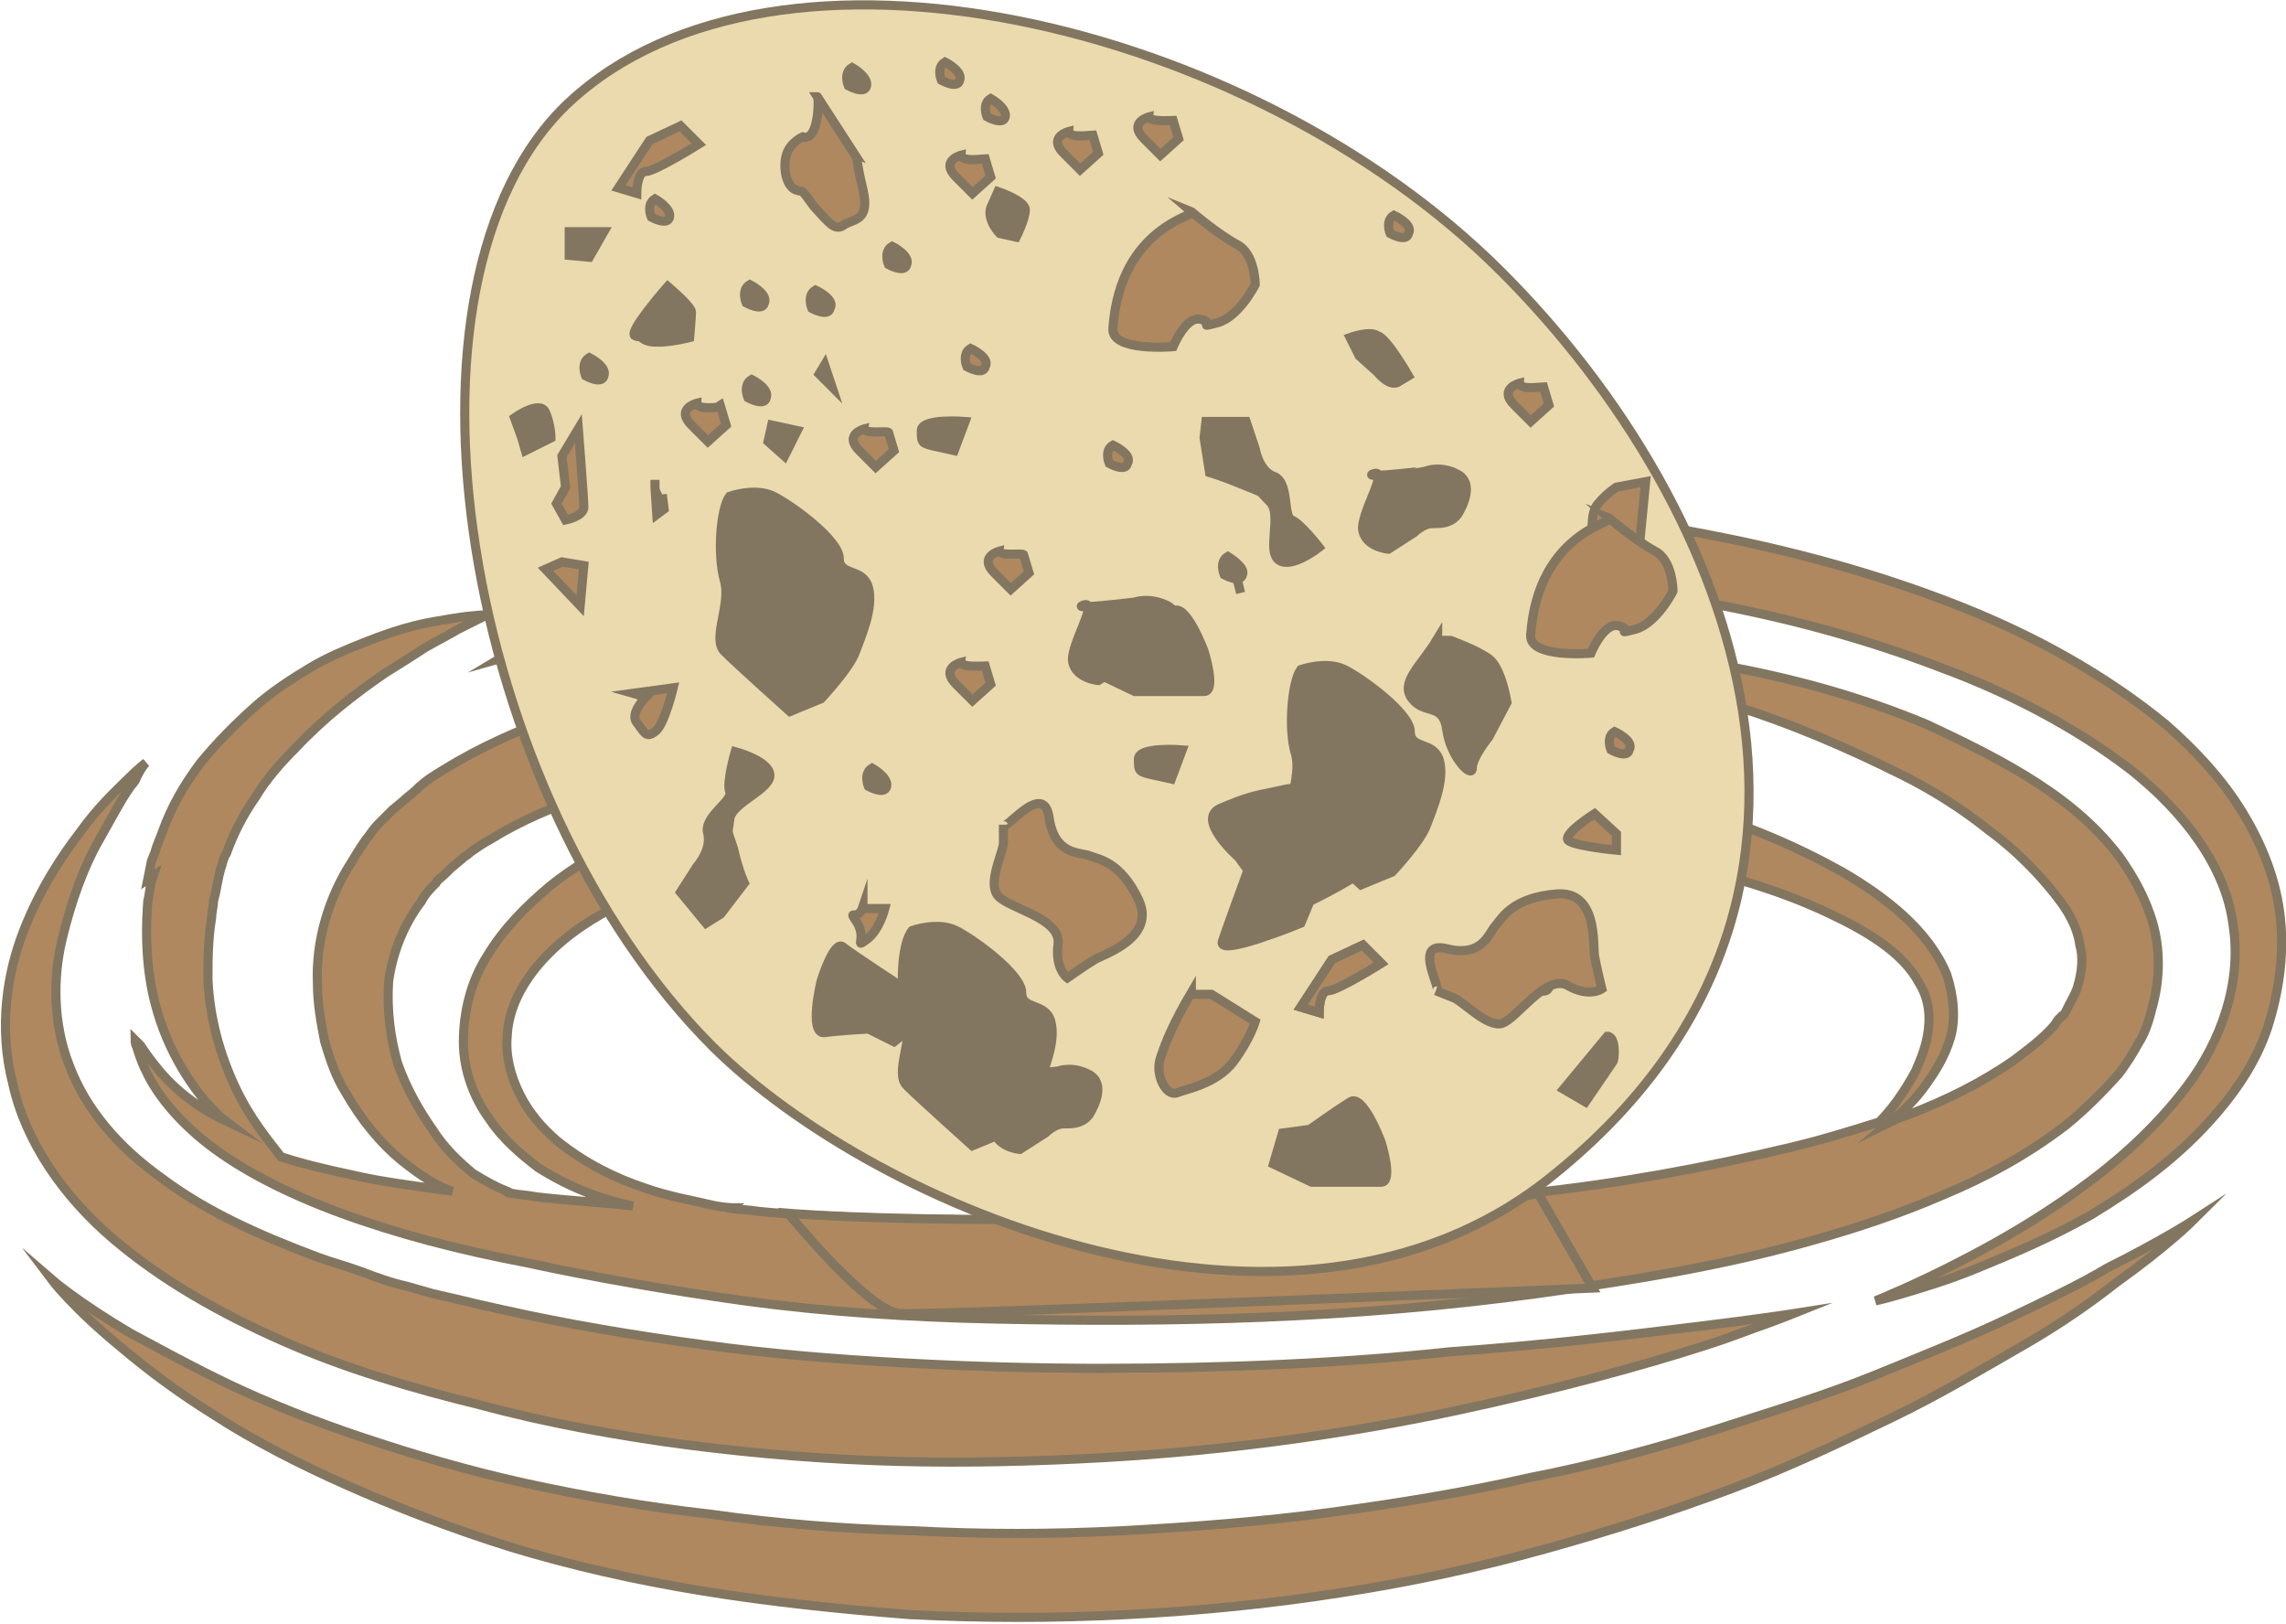 <?xml version="1.0" encoding="utf-8"?>
<!-- Generator: Adobe Illustrator 21.1.0, SVG Export Plug-In . SVG Version: 6.00 Build 0)  -->
<svg version="1.1" id="Layer_1" xmlns="http://www.w3.org/2000/svg" xmlns:xlink="http://www.w3.org/1999/xlink" x="0px" y="0px"
	 viewBox="0 0 125.3 89" style="enable-background:new 0 0 125.3 89;" xml:space="preserve">
<style type="text/css">
	.st0{fill:#AF8860;stroke:#827661;stroke-width:0.5;stroke-miterlimit:10;}
	.st1{fill:#EBDAAD;stroke:#827661;stroke-width:0.5;stroke-miterlimit:10;}
	.st2{fill:#827661;stroke:#827661;stroke-width:0.5;stroke-miterlimit:10;}
</style>
<g>
	<g>
		<g>
			<path class="st0" d="M8.2,53.5c0.4,2.8,1.6,5.1,3,6.8c0.4,0.4,0.7,0.8,1.1,1.1c-1.9-0.9-3.1-2.1-3.8-3c-0.4-0.5-0.6-0.8-0.8-1.1
				C7.5,57.1,7.4,57,7.4,57s0,0.2,0.1,0.4c0.1,0.3,0.2,0.7,0.5,1.3c0.5,1.1,1.6,2.6,3.4,4c1.8,1.4,4.3,2.7,7.3,3.8
				c3,1.1,6.4,2,10.1,2.7c3.7,0.8,7.7,1.5,12,2.1c4.4,0.6,9,0.9,13.8,1c4.8,0.1,9.7,0.1,14.6-0.1c5-0.2,10-0.6,15.1-1.3
				c5-0.7,10.1-1.5,15-2.9c2.5-0.7,4.9-1.5,7.2-2.5c2.4-1,4.6-2.2,6.7-3.8c1-0.8,2-1.8,2.9-2.8c0.4-0.5,0.9-1.3,1.1-1.7
				c0.4-0.6,0.6-1.3,0.8-2.1c0.4-1.5,0.4-3.1,0-4.5c-0.4-1.4-1.1-2.6-1.8-3.6c-1.5-2-3.4-3.4-5.2-4.5c-1.8-1.1-3.7-2-5.4-2.8
				c-3.6-1.5-7-2.4-10-3c-3-0.6-5.8-0.9-8-0.9c-2.2-0.1-4,0.1-5.1,0.3c-1.2,0.2-1.8,0.3-1.8,0.3s0.6-0.1,1.8,0c1.2,0,2.9,0.1,5,0.5
				c2.1,0.3,4.7,1,7.6,1.8c2.9,0.9,6,2.2,9.2,3.8c1.6,0.8,3.2,1.8,4.7,3c1.5,1.1,2.9,2.5,4,4c0.5,0.7,0.9,1.5,1,2.3
				c0.2,0.7,0.1,1.5-0.1,2.2c-0.1,0.4-0.3,0.7-0.5,1.1l-0.2,0.4c-0.1,0.1-0.1,0.2-0.2,0.2l-0.2,0.2l-0.2,0.3
				c-0.6,0.7-1.4,1.3-2.2,1.9c-1.7,1.2-3.7,2.2-5.8,3c-0.3,0.1-0.6,0.2-1,0.4c0.6-0.5,1.3-1.1,2-2.1c0.5-0.7,1-1.5,1.3-2.5
				c0.3-1,0.2-2.3-0.2-3.5c-1-2.4-3.3-4.2-5.7-5.6c-2.5-1.4-5.3-2.6-8.4-3.5c-0.8-0.2-1.5-0.5-2.3-0.7c-0.8-0.2-1.6-0.4-2.5-0.6
				c-1.7-0.4-3.4-0.6-5.1-0.9c-3.5-0.5-7-0.7-10.6-0.9c-3.6-0.1-7.3-0.2-11,0c-3.7,0.1-7.4,0.4-11,0.9c-1.8,0.2-3.6,0.5-5.4,0.9
				c-0.9,0.2-1.7,0.4-2.6,0.6c-0.9,0.2-1.7,0.4-2.5,0.6c-3.4,0.9-6.8,2.2-9.5,4.4c-1.3,1.1-2.5,2.3-3.4,3.8
				c-0.9,1.4-1.3,3.1-1.3,4.7c0,1.6,0.6,3.1,1.4,4.2c0.8,1.2,1.8,2,2.7,2.7c1.9,1.2,3.7,1.8,5.2,2.1c-1.8-0.2-3.6-0.3-5.3-0.5
				c-0.5-0.1-0.9-0.1-1.4-0.2c-0.1,0-0.2,0-0.2-0.1c-0.5-0.2-1.1-0.5-1.9-1c-0.7-0.6-1.5-1.3-2.2-2.4c-0.7-1-1.4-2.2-1.9-3.6
				c-0.4-1.4-0.6-2.9-0.5-4.5c0.2-1.5,0.8-3.1,1.8-4.4c0.2-0.4,0.5-0.7,0.8-1c0.1-0.2,0.3-0.3,0.5-0.5l0.2-0.2l0,0l0,0l0.1-0.1
				l0.6-0.5c0.2-0.2,0.3-0.2,0.5-0.4c0.3-0.2,0.7-0.5,1.1-0.7c1.6-1,3.5-1.8,5.5-2.5c2-0.7,4-1.3,6-1.8c2-0.5,4.1-1,6-1.4
				c2-0.4,3.9-0.7,5.7-1.1c1.8-0.3,3.6-0.6,5.2-0.8c1.6-0.2,3.1-0.5,4.4-0.6c1.3-0.2,2.5-0.3,3.4-0.4c1-0.1,1.7-0.2,2.2-0.2
				c0.5,0,0.8-0.1,0.8-0.1s-1.1-0.3-3-0.6c-1-0.1-2.1-0.3-3.5-0.4c-1.3-0.1-2.9-0.2-4.5-0.2c-1.7,0-3.5,0-5.4,0.1
				c-1.9,0.1-3.9,0.2-6,0.4c-2.1,0.2-4.2,0.6-6.4,1c-2.2,0.5-4.4,1-6.6,1.8c-2.2,0.8-4.3,1.7-6.4,3c-0.5,0.3-1,0.6-1.5,1.1
				c-0.2,0.2-0.5,0.4-0.7,0.6l-0.6,0.5l-0.1,0.1l-0.1,0.1l-0.1,0.1l-0.3,0.3c-0.2,0.2-0.4,0.4-0.6,0.7c-0.4,0.5-0.7,1-1,1.5
				c-1.3,2-2,4.4-1.9,6.7c0,1.1,0.2,2.2,0.4,3.2c0.3,1,0.6,1.9,1.1,2.7c0.9,1.6,2,2.9,3.1,3.8c1,0.8,1.9,1.4,2.8,1.7
				c-2-0.3-3.8-0.5-5.5-0.9c-1.4-0.3-2.7-0.6-3.9-1c-0.7-0.9-1.7-2.1-2.5-3.8c-0.8-1.7-1.4-3.7-1.5-5.9c0-1.1,0-2.2,0.2-3.4
				c0-0.3,0.1-0.6,0.1-0.9l0.1-0.4l0.1-0.5l0.1-0.5l0.1-0.4c0.1-0.2,0.1-0.5,0.3-0.8c0.4-1.1,0.9-2.1,1.6-3.1c0.6-1,1.4-1.9,2.2-2.7
				c1.6-1.7,3.3-3,4.9-4.1c0.8-0.5,1.6-1,2.2-1.4c0.7-0.4,1.3-0.7,1.8-1c1-0.5,1.6-0.8,1.6-0.8s-0.7,0-1.9,0.2
				c-0.6,0.1-1.3,0.2-2.1,0.4c-0.8,0.2-1.7,0.5-2.7,0.9c-1,0.4-2,0.8-3,1.4c-1,0.6-2.1,1.3-3.1,2.2c-1,0.9-2,1.9-2.9,3
				c-0.9,1.2-1.6,2.4-2.1,3.8c-0.1,0.3-0.3,0.7-0.4,1.1l-0.2,0.5l-0.1,0.5l-0.1,0.5L8.4,48l-0.1,0.3c-0.1,0.4-0.1,0.7-0.2,1.1
				C8,50.7,8,52.1,8.2,53.5z M38.8,66c-0.8-0.2-2.1-0.4-3.5-0.9c-1.5-0.5-3.2-1.3-4.8-2.6c-0.8-0.7-1.5-1.5-2-2.5
				c-0.5-1-0.8-2.1-0.7-3.2c0.1-2.3,1.8-4.5,4.2-6.1c2.4-1.6,5.3-2.6,8.5-3.3c0.4-0.1,0.8-0.1,1.2-0.2c0.4-0.1,0.9-0.1,1.3-0.2
				c0.9-0.1,1.7-0.3,2.5-0.4c1.6-0.2,3.4-0.4,5.1-0.6c3.5-0.3,7.1-0.5,10.7-0.6c3.6-0.1,7.2-0.1,10.7,0c3.5,0.1,7,0.2,10.3,0.5
				c0.8,0.1,1.7,0.2,2.5,0.2c0.8,0.1,1.6,0.2,2.4,0.3c0.8,0.1,1.5,0.2,2.3,0.4c0.8,0.2,1.5,0.3,2.3,0.5c3,0.7,5.7,1.5,8.1,2.6
				c2.4,1.1,4.4,2.3,5.3,4c0.5,0.8,0.6,1.7,0.5,2.5c-0.1,0.9-0.4,1.6-0.7,2.3c-0.7,1.3-1.4,2.2-2,2.8c-1.6,0.5-3.2,1-4.9,1.4
				c-4.6,1.1-9.5,2-14.3,2.5c-4.9,0.6-9.8,0.9-14.7,1.2c-4.9,0.2-9.7,0.3-14.3,0.3c-4.6-0.1-9.1-0.1-13.2-0.5
				c-0.6-0.1-1.2-0.1-1.8-0.2c0.3,0,0.4,0,0.4,0S39.6,66.2,38.8,66z"/>
			<path class="st0" d="M125,50.4c-0.2-2.1-1-4.1-2.1-5.9c-1.1-1.8-2.6-3.4-4.2-4.8c-3.3-2.7-7.1-4.8-11.1-6.4
				c-4-1.6-8.2-2.8-12.5-3.7c-4.3-0.9-8.6-1.5-12.9-1.8c-2.1-0.1-4.3-0.2-6.3-0.3c-2.1,0-4.1,0-6.1,0c-4,0.1-7.9,0.2-11.6,0.4
				c-3.7,0.3-7.2,0.6-10.4,1.2c-3.2,0.6-6.1,1.2-8.6,2.1c-2.5,0.8-4.6,1.6-6.4,2.4c-1.7,0.7-3.1,1.4-4,1.8c-0.9,0.4-1.4,0.7-1.4,0.7
				s2.1-0.6,5.7-1.6c1.8-0.5,4-1.1,6.5-1.6c2.5-0.5,5.4-1,8.5-1.2c3.1-0.3,6.6-0.5,10.2-0.5c3.6-0.1,7.5,0,11.5,0c2,0,4,0.1,6.1,0.1
				c2,0,4.1,0.1,6.1,0.3c4.1,0.3,8.3,0.8,12.4,1.6c4.1,0.8,8.1,1.9,12,3.4c3.8,1.4,7.4,3.3,10.4,5.6c2.9,2.3,5.2,5.3,5.6,8.5
				c0.5,3.2-0.7,6.4-2.5,8.8c-1.8,2.4-4,4.3-6.1,5.8c-2.1,1.5-4,2.6-5.7,3.5c-1.7,0.9-3,1.5-3.9,1.9c-0.9,0.4-1.4,0.6-1.4,0.6
				s0.5-0.1,1.5-0.4c1-0.3,2.4-0.7,4.1-1.4c1.7-0.7,3.9-1.6,6.2-2.9c2.3-1.4,4.8-3.1,7-5.7c1.1-1.3,2.1-2.8,2.7-4.6
				C124.9,54.4,125.2,52.4,125,50.4z"/>
			<path class="st0" d="M6.2,67.9c2.7,2.3,5.9,4.1,9.3,5.6c3.4,1.5,7.1,2.6,10.8,3.5c3.7,1,7.6,1.7,11.4,2.2
				c3.9,0.5,7.7,0.8,11.5,0.9c3.8,0.1,7.6,0,11.2-0.2c7.2-0.4,13.9-1.4,19.5-2.6c5.6-1.2,10.3-2.5,13.4-3.5c1.6-0.5,2.8-1,3.7-1.3
				c0.8-0.3,1.3-0.5,1.3-0.5s-1.9,0.3-5.2,0.7c-3.3,0.4-8,1-13.7,1.4C73.9,74.7,67.3,75,60.3,75c-3.5,0-7.1-0.1-10.8-0.3
				c-3.7-0.2-7.4-0.5-11-1c-3.7-0.5-7.3-1.1-10.9-1.9c-0.9-0.2-1.8-0.4-2.6-0.6l-1.3-0.3L23,70.7l-0.7-0.2c-0.9-0.2-1.7-0.5-2.5-0.8
				c-0.8-0.3-1.6-0.5-2.4-0.8c-3.2-1.2-6.1-2.5-8.5-4.3c-2.4-1.7-4.2-3.8-5.1-6.2c-0.9-2.3-0.9-4.8-0.4-6.9c0.5-2.1,1.2-4,2-5.4
				c0.8-1.4,1.4-2.6,2-3.3C7.7,42.1,8,41.8,8,41.8s-0.4,0.3-1,0.9c-0.6,0.6-1.6,1.5-2.6,2.9c-1,1.3-2.2,3.1-3.1,5.4
				c-0.9,2.3-1.4,5.3-0.6,8.4C1.4,62.6,3.5,65.6,6.2,67.9z"/>
			<path class="st0" d="M110,72.3c-2.1,1-4.6,2-7.3,3.1c-2.7,1.1-5.7,2-8.8,3c-3.2,1-6.5,1.9-10.1,2.6c-3.5,0.8-7.2,1.4-10.9,1.9
				c-3.7,0.5-7.6,0.8-11.4,1c-3.9,0.2-7.7,0.2-11.5,0c-3.8-0.1-7.5-0.4-11-0.9c-3.6-0.4-7-1-10.2-1.7c-3.2-0.7-6.2-1.6-8.9-2.5
				c-2.7-0.9-5.2-1.9-7.3-2.9c-2.1-1-3.9-2-5.4-2.8c-2.9-1.7-4.4-3-4.4-3s1.2,1.6,3.9,3.8c1.3,1.1,3,2.4,5.1,3.7
				c2,1.3,4.5,2.6,7.2,3.8c2.7,1.2,5.8,2.4,9,3.4c3.3,1,6.8,1.8,10.5,2.4c3.7,0.6,7.5,1,11.4,1.3c3.9,0.2,7.9,0.2,11.8,0
				c4-0.2,8-0.6,11.8-1.2c3.9-0.6,7.6-1.4,11.2-2.4c3.6-1,7-2.1,10.2-3.3c3.2-1.2,6.1-2.6,8.8-3.9c2.7-1.3,5-2.7,7.1-3.9
				c2.1-1.2,3.8-2.4,5.2-3.5c2.8-2,4.2-3.4,4.2-3.4s-1.7,1.1-4.7,2.6C114,70.4,112.1,71.3,110,72.3z"/>
		</g>
		<path class="st0" d="M43.2,66.5c0,0,8.2,0.7,24.7,0.1c14.3-0.5,16.4-1.2,16.4-1.2l3,5.2c0,0-36.2,1.5-38,1.4
			C47.5,71.8,43.2,66.5,43.2,66.5z"/>
	</g>
	<path class="st1" d="M31.2,5.6c11.3-10.5,37.3-4.5,51.1,9.3c13,13,21.4,34.8,2.6,49.7c-14.1,11.2-36.8,1.7-45.8-7.2
		C25.4,43.7,20.7,15.4,31.2,5.6z"/>
	<path class="st2" d="M40,27.2c0,0,1.4-0.5,2.4,0c1,0.5,3.6,2.4,3.6,3.4s1.3,0.5,1.6,1.6s-0.4,2.7-0.7,3.5c-0.3,0.9-1.9,2.6-1.9,2.6
		L43.3,39c0,0-2.9-2.6-3.6-3.3s0.4-2.6,0-3.9C39.3,30.4,39.5,27.8,40,27.2z"/>
	<path class="st2" d="M28.2,22.9c0,0,1.4-1,1.7-0.3c0.3,0.7,0.3,1.4,0.3,1.4l-1.4,0.7L28.6,24L28.2,22.9z"/>
	<path class="st2" d="M41.1,15.6c-0.5,0.3-0.2,1-0.2,1s0.9,0.5,1,0C42.1,16.1,41.1,15.6,41.1,15.6z"/>
	<path class="st2" d="M67.9,47c0,0-2.4-2.1-1-2.7s1.9-0.7,2.9-0.9s1.5-0.5,2.4,0.7c0.9,1.2,2.9,2.9,2.7,3.4
		c-0.2,0.5-3.1,1.9-3.1,1.9l-0.5,1.2c0,0-4.6,1.9-4.3,1c0.3-0.9,1.4-3.9,1.4-3.9L67.9,47z"/>
	<path class="st2" d="M78.8,35c-0.9,1.5-2.1,2.4-1.4,3.3c0.7,0.9,1.7,0.2,1.9,1.7c0.2,1.5,1.4,2.7,1.4,2.1s0.9-1.7,0.9-1.7l1-1.9
		c0,0-0.3-1.9-1-2.4s-2.1-1-2.1-1H78.8z"/>
	<path class="st2" d="M75.2,26c1.1-0.5-0.7,2.2-0.5,3.1c0.2,0.9,1.4,1,1.4,1l1.4-0.9c0,0,0.5-0.5,1-0.5c0.5,0,1,0,1.4-0.5
		c0.3-0.5,0.9-1.7,0-2.2c-0.9-0.5-1.7-0.2-1.7-0.2S74.9,26.2,75.2,26z"/>
	<path class="st2" d="M74,18.5l0.5,1l1,0.9c0,0,0.7,0.9,1.2,0.5c0.5-0.3,0.5-0.3,0.5-0.3s-1.2-2.1-1.7-2.2
		C75.1,18.1,74,18.5,74,18.5z"/>
	<path class="st2" d="M66.1,23.1h2.2l0.5,1.5c0,0,0.2,1.2,1,1.5c0.9,0.3,0.5,2.2,1,2.4c0.5,0.2,1.5,1.5,1.5,1.5s-1.5,1.2-2.2,0.7
		c-0.7-0.5,0.2-2.5-0.5-3.2c-0.7-0.7-0.2-0.4-1.4-0.9c-1.2-0.5-1.9-0.7-1.9-0.7L66,24L66.1,23.1z"/>
	<path class="st2" d="M52.9,23.1c0,0-2.4-0.2-2.4,0.5s0,0.7,0.9,0.9c0.9,0.2,0.9,0.2,0.9,0.2L52.9,23.1z"/>
	<polygon class="st2" points="42.3,23.3 42.1,24.2 43,25 43.7,23.6 	"/>
	<path class="st2" d="M45.2,20c-0.3,0.5-0.3,0.5-0.3,0.5l0.7,0.7L45.2,20z"/>
	<path class="st2" d="M54.3,11.4c-0.2,0.7,0.5,1.4,0.5,1.4l0.9,0.2c0,0,0.5-1,0.5-1.5s-1.5-1-1.5-1L54.3,11.4z"/>
	<path class="st2" d="M71.8,61.9l-1.5,0.2l-0.5,1.7l2.1,1c0,0,3.1,0,3.8,0c0.7,0,0-2.2,0-2.2s-1-2.7-1.7-2.2
		C73.2,60.9,71.8,61.9,71.8,61.9z"/>
	<path class="st2" d="M88.1,56.8l-2.4,2.9l1.2,0.7l1.5-2.2C88.5,58.1,88.6,56.8,88.1,56.8z"/>
	<path class="st0" d="M65.3,54.4c-1,1.7-1.4,2.7-1.7,3.6c-0.3,0.9,0.3,2.1,0.9,1.9c0.5-0.2,2.2-0.5,3.1-1.7c0.9-1.2,1.2-2.2,1.2-2.2
		l-2.4-1.5H65.3z"/>
	<path class="st0" d="M35.4,38.2c0,0-0.9,0.9-0.5,1.4s0.5,0.9,1,0.5c0.5-0.3,1-2.4,1-2.4l-2.2,0.3L35.4,38.2z"/>
	<path class="st0" d="M47.3,49.7c-0.3,0.9-0.9,0-0.3,0.9c0.5,0.9-0.2,1.4,0.5,0.9c0.7-0.5,1-1.7,1-1.7H47.3z"/>
	<path class="st0" d="M44,7.5c0,0-0.7,0.3-0.9,1c-0.2,0.7,0,1.7,0.5,1.9s0.2-0.2,1,0.9c0.9,1,1.2,1.4,1.7,1c0.5-0.3,1.4-0.2,1-1.9
		s-0.3-1.7-0.3-1.7l-2.2-3.4C44.9,5.3,44.9,7.8,44,7.5z"/>
	<path class="st0" d="M65.3,11.6c0.5,0.2-3.9,0.7-4.3,6.4c-0.1,1.3,3.3,1,3.3,1s0.7-1.7,1.5-1.5c0.9,0.2-0.3,0.5,0.9,0.2
		c1.2-0.3,2.1-2.1,2.1-2.1s0-1.7-1-2.2C66.7,12.8,65.3,11.6,65.3,11.6z"/>
	<path class="st0" d="M55,45.2c0,0,0,0.5,0,1s-0.9,2.2-0.3,2.9s3.4,1.2,3.3,2.6c-0.2,1.4,0.5,1.9,0.5,1.9s1-0.7,1.5-1
		c0.5-0.3,3.4-1.2,2.4-3.3c-1-2.1-2.2-2.2-2.7-2.4s-1.9,0-2.2-2.1S55,45.7,55,45.2z"/>
	<path class="st0" d="M54.8,30.2c0,0-1.2,0.3-0.3,1.2c0.9,0.9,0.9,0.9,0.9,0.9l1-0.9l-0.3-1C56,30.3,54.8,30.5,54.8,30.2z"/>
	<path class="st0" d="M35.6,7.7l-1.7,2.6l1,0.3c0,0,0-1.2,0.5-1.2c0.5,0,2.9-1.5,2.9-1.5l-1-1L35.6,7.7z"/>
	<path class="st2" d="M47.6,56.4l1.4,0.7l1.4-1.1l-1.1-2c0,0-2.6-1.7-3.1-2.1s-1.2,1.9-1.2,1.9s-0.7,2.9,0.2,2.8
		C45.8,56.5,47.6,56.4,47.6,56.4z"/>
	<path class="st0" d="M73,52.6l-1.7,2.6l1,0.3c0,0,0-1.2,0.5-1.2c0.5,0,2.9-1.5,2.9-1.5l-1-1L73,52.6z"/>
	<path class="st0" d="M73,52.6l-1.7,2.6l1,0.3c0,0,0-1.2,0.5-1.2c0.5,0,2.9-1.5,2.9-1.5l-1-1L73,52.6z"/>
	<path class="st0" d="M30.8,25l0.2,1.7l-0.5,0.9l0.5,0.9c0,0,1-0.2,1-0.7c0-0.5-0.3-4.3-0.3-4.3L30.8,25z"/>
	<polygon class="st0" points="30.8,30.8 29.9,31.2 31.8,33.2 32,31 	"/>
	<path class="st0" d="M87.4,44.6c0,0-1.9,1.2-1.4,1.5c0.5,0.3,2.6,0.5,2.6,0.5v-0.9L87.4,44.6z"/>
	<path class="st0" d="M88.6,26.7c0,0-0.5,0.3-1,0.9c-0.5,0.5-0.3,2.1-0.3,2.1h1.9l0.7-0.2l0.3-3.1L88.6,26.7z"/>
	<path class="st2" d="M38.7,50.6l-1.4-1.7l0.9-1.4c0,0,0.8-0.9,0.6-1.8c-0.3-0.9,1.4-1.8,1.2-2.3c-0.2-0.5,0.3-2.2,0.3-2.2
		s1.9,0.5,1.9,1.3S40.1,44,40,44.9s-0.2,0.4,0.2,1.6c0.3,1.3,0.6,1.9,0.6,1.9l-1.3,1.7L38.7,50.6z"/>
	<path class="st2" d="M67.3,30.5c-0.5,0.3-0.2,1-0.2,1s0.9,0.5,1,0C68.3,31.1,67.3,30.5,67.3,30.5z"/>
	<path class="st0" d="M76.4,11.8c-0.5,0.3-0.2,1-0.2,1s0.9,0.5,1,0C77.5,12.3,76.4,11.8,76.4,11.8z"/>
	<path class="st0" d="M61,24.4c-0.5,0.3-0.2,1-0.2,1s0.9,0.5,1,0C62.1,24.9,61,24.4,61,24.4z"/>
	<path class="st0" d="M35.9,10.9c-0.5,0.3-0.2,1-0.2,1s0.9,0.5,1,0S35.9,10.9,35.9,10.9z"/>
	<polygon class="st2" points="31.2,12.7 31.2,14 32.3,14.1 33.1,12.7 	"/>
	<path class="st2" d="M36.6,15.7c0,0-2.2,2.5-1.8,2.7c0.5,0.2-0.1-0.2,0.5,0.2c0.6,0.4,2.5-0.1,2.5-0.1s0.1-1.1,0.1-1.4
		S36.6,15.7,36.6,15.7z"/>
	<polyline class="st2" points="35.9,26.3 35.9,26.7 36,28.2 36.4,27.9 36.3,27.1 	"/>
	<line class="st2" x1="68" y1="32.5" x2="67.7" y2="31.3"/>
	<path class="st2" d="M59.3,33.2c1.1-0.5-0.7,2.2-0.5,3.1c0.2,0.9,1.4,1,1.4,1l1.4-0.9c0,0,0.5-0.5,1-0.5s1,0,1.4-0.5s0.9-1.7,0-2.2
		C63,32.7,62.2,33,62.2,33S58.9,33.4,59.3,33.2z"/>
	<path class="st2" d="M55,58.9c1.1-0.5-0.7,2.2-0.5,3.1s1.4,1,1.4,1l1.4-0.9c0,0,0.5-0.5,1-0.5s1,0,1.4-0.5c0.3-0.5,0.9-1.7,0-2.2
		c-0.9-0.5-1.7-0.2-1.7-0.2S54.6,59.1,55,58.9z"/>
	<path class="st0" d="M51.8,3.4c-0.5,0.3-0.2,1-0.2,1s0.9,0.5,1,0C52.8,3.9,51.8,3.4,51.8,3.4z"/>
	<path class="st0" d="M54.3,5.4c-0.5,0.3-0.2,1-0.2,1s0.9,0.5,1,0S54.3,5.4,54.3,5.4z"/>
	<path class="st0" d="M84.1,53.1c-0.5,0.3-0.2,1-0.2,1s0.9,0.5,1,0C85.1,53.7,84.1,53.1,84.1,53.1z"/>
	<path class="st0" d="M88.5,40.1c-0.5,0.3-0.2,1-0.2,1s0.9,0.5,1,0C89.6,40.6,88.5,40.1,88.5,40.1z"/>
	<path class="st2" d="M71.3,36.7c0,0,1.4-0.5,2.4,0c1,0.5,3.6,2.4,3.6,3.4c0,1,1.3,0.5,1.6,1.6s-0.4,2.7-0.7,3.5
		c-0.3,0.9-1.9,2.6-1.9,2.6l-1.7,0.7c0,0-2.9-2.6-3.6-3.3s0.4-2.6,0-3.9C70.6,40,70.8,37.4,71.3,36.7z"/>
	<path class="st2" d="M50,51c0,0,1.4-0.5,2.4,0c1,0.5,3.6,2.4,3.6,3.4c0,1,1.3,0.5,1.6,1.6s-0.4,2.7-0.7,3.5
		c-0.3,0.9-1.9,2.6-1.9,2.6l-1.7,0.7c0,0-2.9-2.6-3.6-3.3c-0.7-0.7,0.4-2.6,0-3.9C49.3,54.3,49.4,51.7,50,51z"/>
	<path class="st0" d="M88.2,28.4c0.5,0.2-3.9,0.7-4.3,6.4c-0.1,1.3,3.3,1,3.3,1s0.7-1.7,1.5-1.5c0.9,0.2-0.3,0.5,0.9,0.2
		s2.1-2.1,2.1-2.1s0-1.7-1-2.2C89.6,29.6,88.2,28.4,88.2,28.4z"/>
	<path class="st0" d="M78.7,54.3c0,0,0.5,0.2,1,0.4c0.5,0.2,1.8,1.6,2.6,1.4c0.8-0.2,2.4-2.7,3.6-2.1c1.2,0.7,1.9,0.2,1.9,0.2
		s-0.3-1.2-0.4-1.8c-0.1-0.6,0.2-3.6-2.1-3.4c-2.3,0.2-2.9,1.2-3.3,1.7c-0.4,0.4-0.7,1.8-2.7,1.3C77.3,51.5,79.2,54.5,78.7,54.3z"/>
	<path class="st2" d="M32.3,19.6c-0.5,0.3-0.2,1-0.2,1s0.9,0.5,1,0C33.3,20.1,32.3,19.6,32.3,19.6z"/>
	<path class="st2" d="M48.9,13.5c-0.5,0.3-0.2,1-0.2,1s0.9,0.5,1,0C49.9,14,48.9,13.5,48.9,13.5z"/>
	<path class="st2" d="M47.8,42.1c-0.5,0.3-0.2,1-0.2,1s0.9,0.5,1,0S47.8,42.1,47.8,42.1z"/>
	<path class="st2" d="M44.7,15.9c-0.5,0.3-0.2,1-0.2,1s0.9,0.5,1,0C45.8,16.4,44.7,15.9,44.7,15.9z"/>
	<path class="st2" d="M41.2,20.8c-0.5,0.3-0.2,1-0.2,1s0.9,0.5,1,0C42.2,21.3,41.2,20.8,41.2,20.8z"/>
	<path class="st2" d="M46.7,3.7c-0.5,0.3-0.2,1-0.2,1s0.9,0.5,1,0S46.7,3.7,46.7,3.7z"/>
	<path class="st0" d="M53.2,19.1c-0.5,0.3-0.2,1-0.2,1s0.9,0.5,1,0C54.3,19.6,53.2,19.1,53.2,19.1z"/>
	<path class="st0" d="M47.4,23.5c0,0-1.2,0.3-0.3,1.2c0.9,0.9,0.9,0.9,0.9,0.9l1-0.9l-0.3-1C48.6,23.6,47.4,23.8,47.4,23.5z"/>
	<path class="st0" d="M38.2,22.1c0,0-1.2,0.3-0.3,1.2c0.9,0.9,0.9,0.9,0.9,0.9l1-0.9l-0.3-1C39.5,22.3,38.2,22.5,38.2,22.1z"/>
	<path class="st0" d="M63,6.4c0,0-1.2,0.3-0.3,1.2c0.9,0.9,0.9,0.9,0.9,0.9l1-0.9l-0.3-1C64.2,6.6,63,6.7,63,6.4z"/>
	<path class="st0" d="M83.3,21c0,0-1.2,0.3-0.3,1.2c0.9,0.9,0.9,0.9,0.9,0.9l1-0.9l-0.3-1C84.5,21.2,83.3,21.4,83.3,21z"/>
	<path class="st0" d="M52.7,36.3c0,0-1.2,0.3-0.3,1.2c0.9,0.9,0.9,0.9,0.9,0.9l1-0.9l-0.3-1C53.9,36.5,52.7,36.6,52.7,36.3z"/>
	<path class="st0" d="M52.7,8.5c0,0-1.2,0.3-0.3,1.2c0.9,0.9,0.9,0.9,0.9,0.9l1-0.9l-0.3-1C53.9,8.7,52.7,8.9,52.7,8.5z"/>
	<path class="st0" d="M58.6,7.2c0,0-1.2,0.3-0.3,1.2c0.9,0.9,0.9,0.9,0.9,0.9l1-0.9l-0.3-1C59.8,7.4,58.6,7.6,58.6,7.2z"/>
	<path class="st2" d="M62.1,35l-1.5,0.2l-0.5,1.7l2.1,1c0,0,3.1,0,3.8,0s0-2.2,0-2.2s-1-2.7-1.7-2.2C63.5,34,62.1,35,62.1,35z"/>
	<path class="st2" d="M64.8,41.1c0,0-2.4-0.2-2.4,0.5s0,0.7,0.9,0.9s0.9,0.2,0.9,0.2L64.8,41.1z"/>
</g>
</svg>
